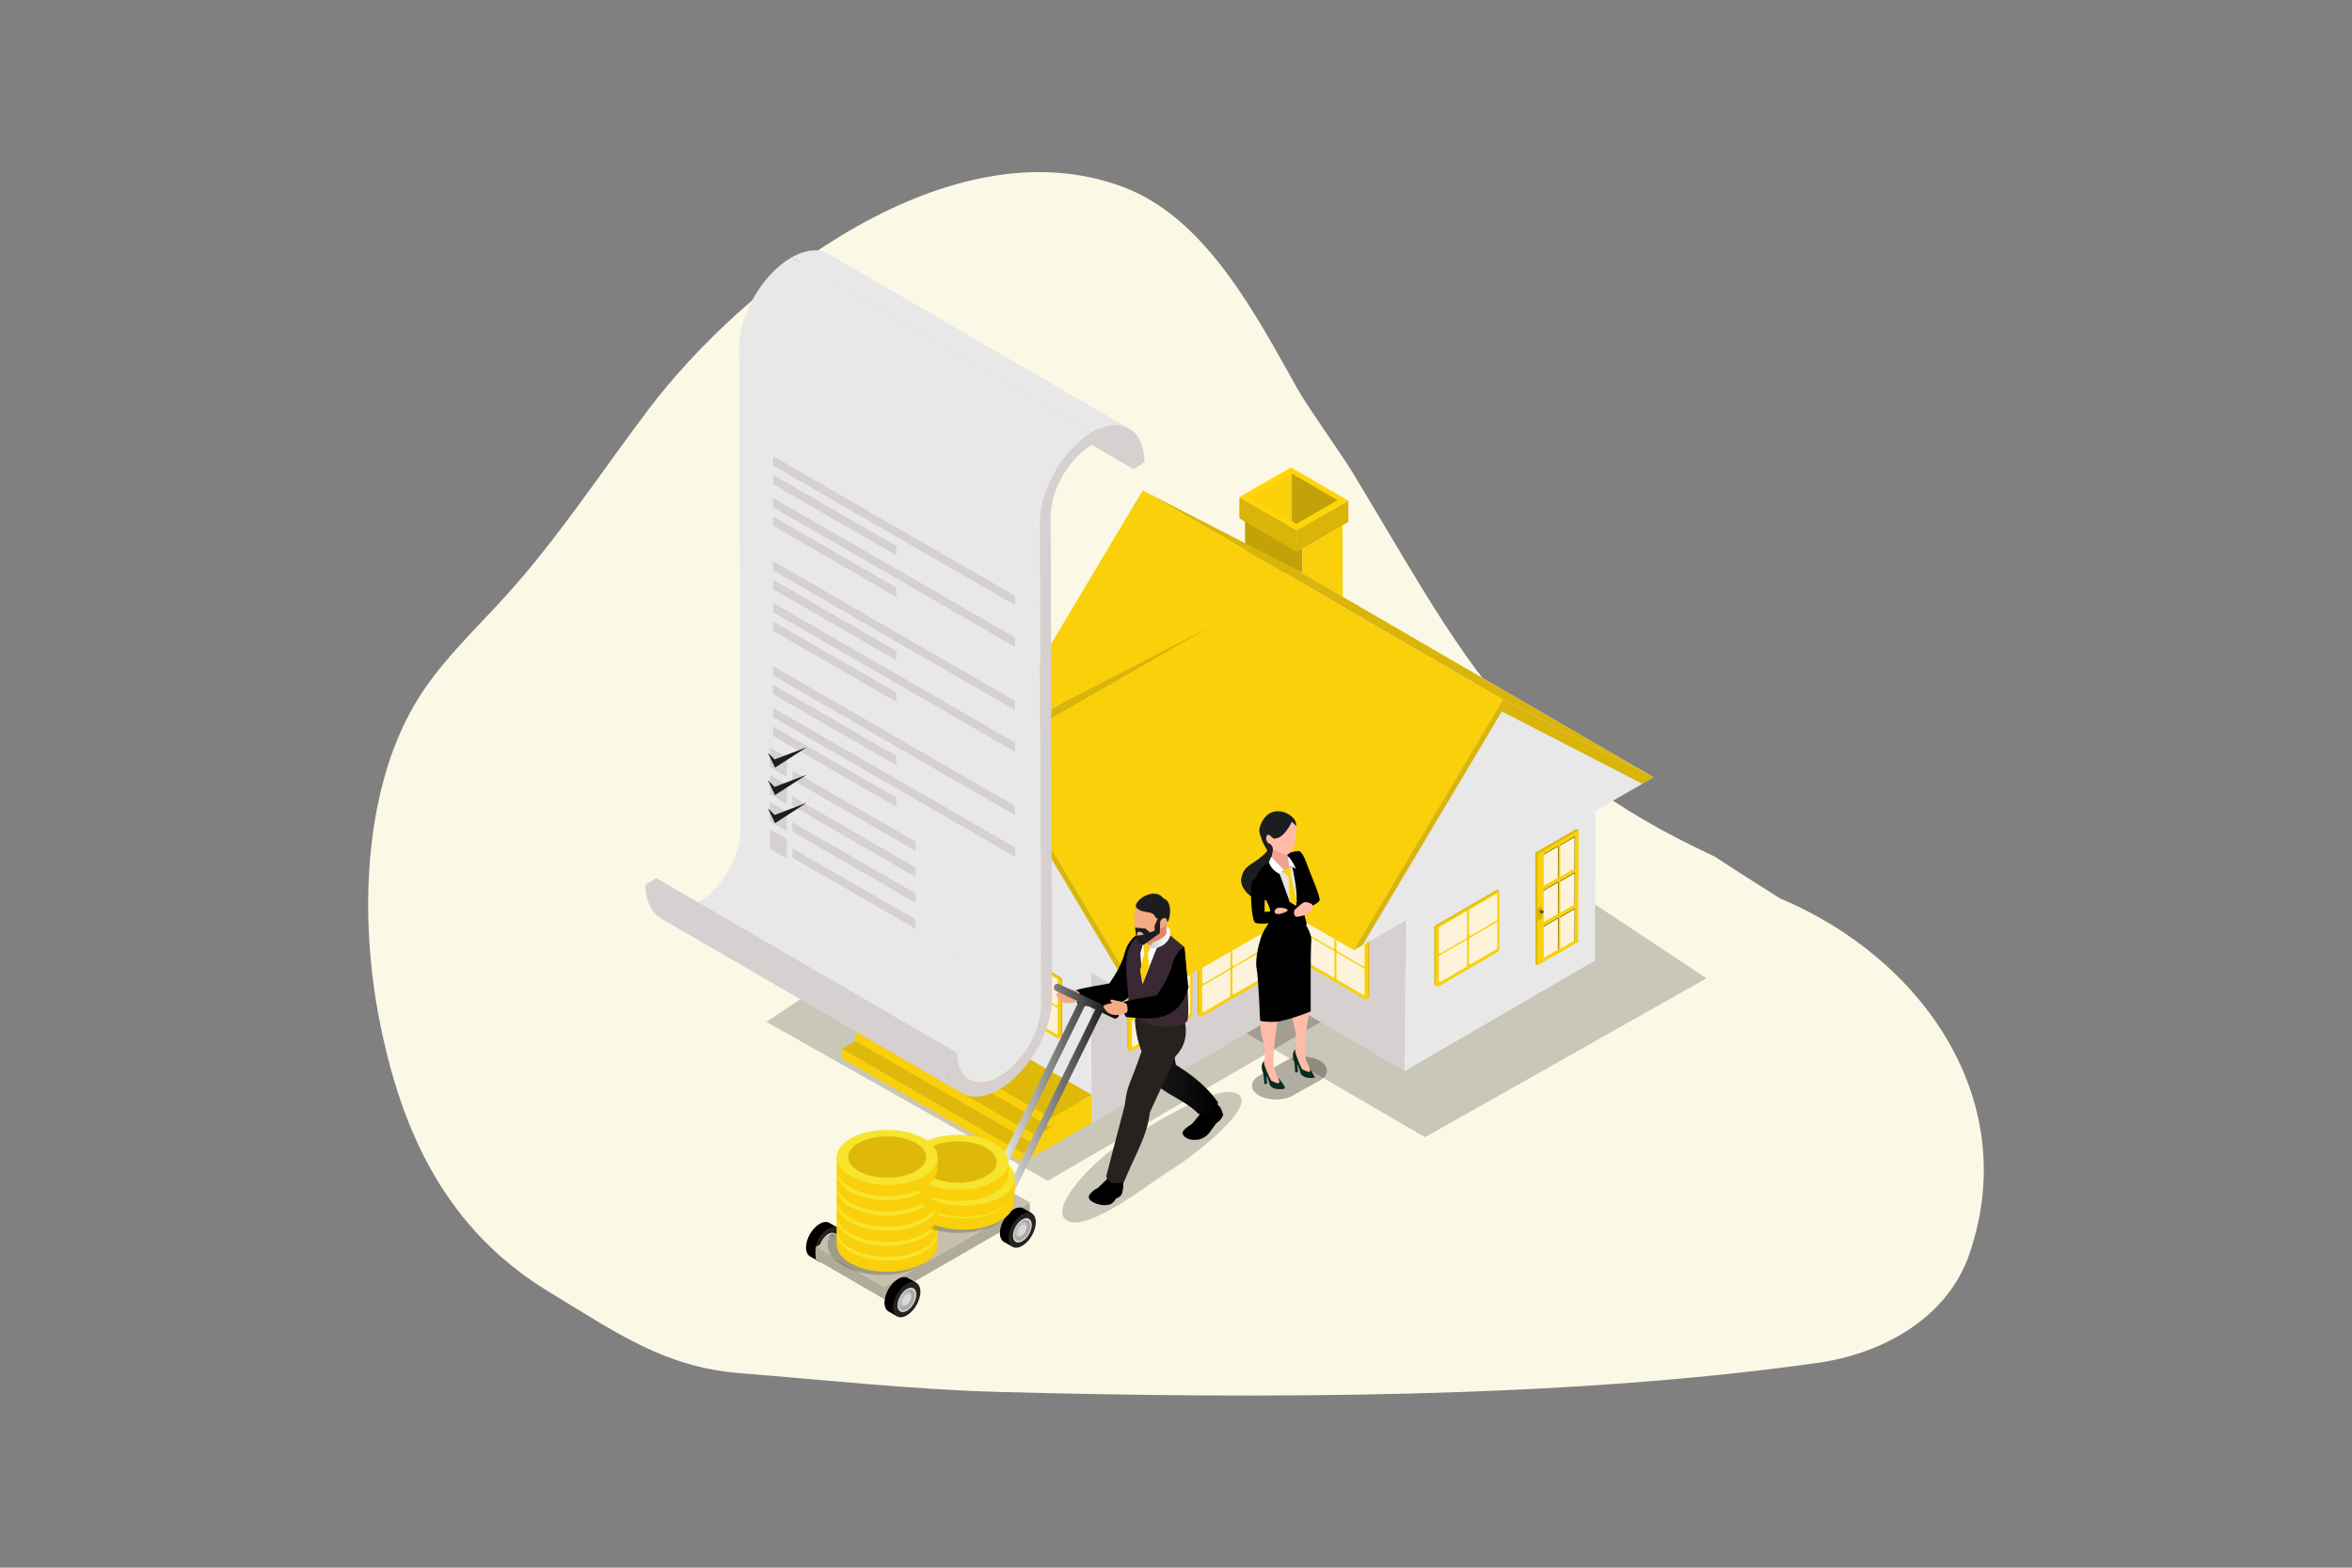 <svg xmlns="http://www.w3.org/2000/svg" xmlns:xlink="http://www.w3.org/1999/xlink" id="Layer_1" data-name="Layer 1" viewBox="0 0 1080 720"><rect x="0" y="0" width="1080" height="720" fill="#808080" stroke="none"/><defs><style>      .cls-1 {        fill: url(#linear-gradient-15);      }      .cls-2 {        fill: url(#linear-gradient-13);      }      .cls-3 {        fill: url(#linear-gradient-2);      }      .cls-4 {        fill: url(#linear-gradient-10);      }      .cls-5 {        fill: url(#linear-gradient-12);      }      .cls-6 {        fill: #ffbaa8;      }      .cls-7 {        opacity: .3;      }      .cls-8 {        fill: #deb909;      }      .cls-9 {        fill: #26231f;      }      .cls-10 {        fill: #e5e3e3;      }      .cls-11 {        fill: #fff;      }      .cls-12 {        fill: #072b1e;      }      .cls-13 {        fill: #fdf3da;      }      .cls-14 {        fill: url(#linear-gradient-4);      }      .cls-15 {        fill: #1c1d1f;      }      .cls-16 {        fill: #f9d00a;      }      .cls-17 {        fill: #d9b509;      }      .cls-18 {        fill: #2d2a45;      }      .cls-19 {        fill: url(#linear-gradient-3);      }      .cls-20 {        fill: #f9c32a;      }      .cls-21 {        fill: url(#linear-gradient-5);      }      .cls-22 {        fill: #c2a208;      }      .cls-23 {        fill: #db8965;      }      .cls-24 {        isolation: isolate;      }      .cls-25 {        fill: #d8d8d8;      }      .cls-26 {        fill: url(#linear-gradient-8);      }      .cls-27 {        fill: #181819;      }      .cls-28 {        fill: #dbb709;      }      .cls-29 {        fill: url(#linear-gradient-14);      }      .cls-30 {        opacity: .2;      }      .cls-31 {        fill: #ffd50a;      }      .cls-32 {        fill: url(#linear-gradient-7);      }      .cls-33 {        fill: url(#linear-gradient-9);      }      .cls-34 {        fill: #a8a8a8;      }      .cls-35 {        fill: url(#linear-gradient-11);      }      .cls-36 {        fill: #f7e42d;      }      .cls-37 {        fill: #d0d0d0;      }      .cls-38 {        fill: #b1ac99;      }      .cls-39 {        fill: url(#linear-gradient-6);      }      .cls-40 {        fill: #efa192;      }      .cls-41 {        fill: #f4f4f4;      }      .cls-42 {        fill: #c5c0ab;      }      .cls-43 {        fill: #665304;      }      .cls-44 {        fill: #d6d0d0;      }      .cls-45 {        fill: #fcf8e6;      }      .cls-46 {        fill: #3a2934;      }      .cls-47 {        fill: url(#linear-gradient-16);      }      .cls-48 {        fill: url(#linear-gradient);      }      .cls-49 {        fill: #f4aa83;      }      .cls-50 {        fill: #bebebe;      }      .cls-51 {        fill: #e8e8e8;      }      .cls-52 {        fill: #e6e6e6;      }    </style><linearGradient id="linear-gradient" x1="521.6" y1="487.91" x2="559.26" y2="487.91" gradientUnits="userSpaceOnUse"><stop offset="0" stop-color="#212020"></stop><stop offset="1" stop-color="#000"></stop></linearGradient><linearGradient id="linear-gradient-2" x1="1634.41" y1="425.61" x2="1635.69" y2="427.82" gradientTransform="translate(-1099.71)" gradientUnits="userSpaceOnUse"><stop offset="0" stop-color="#cccdce"></stop><stop offset="1" stop-color="#fff"></stop></linearGradient><linearGradient id="linear-gradient-3" x1="1624.15" y1="431.62" x2="1626.19" y2="431.62" xlink:href="#linear-gradient-2"></linearGradient><linearGradient id="linear-gradient-4" x1="1627.71" y1="430.99" x2="1637" y2="430.99" xlink:href="#linear-gradient-2"></linearGradient><linearGradient id="linear-gradient-5" x1="-3154.87" y1="435.76" x2="-3151.76" y2="435.76" gradientTransform="translate(-2626.74) rotate(-180) scale(1 -1)" gradientUnits="userSpaceOnUse"><stop offset="0" stop-color="#f9d00a"></stop><stop offset="1" stop-color="#f9d00a"></stop></linearGradient><linearGradient id="linear-gradient-6" x1="-3154.47" y1="444.79" x2="-3150.28" y2="444.79" xlink:href="#linear-gradient-5"></linearGradient><linearGradient id="linear-gradient-7" x1="455.08" y1="500.01" x2="513.77" y2="500.01" gradientUnits="userSpaceOnUse"><stop offset="0" stop-color="#fff"></stop><stop offset="1" stop-color="#000"></stop></linearGradient><linearGradient id="linear-gradient-8" x1="384.16" y1="575.2" x2="430.6" y2="575.2" gradientUnits="userSpaceOnUse"><stop offset="0" stop-color="#f9d00a"></stop><stop offset="1" stop-color="#f9d00a"></stop></linearGradient><linearGradient id="linear-gradient-9" y1="568.39" y2="568.39" xlink:href="#linear-gradient-8"></linearGradient><linearGradient id="linear-gradient-10" x1="419.13" y1="555.89" x2="465.57" y2="555.89" xlink:href="#linear-gradient-8"></linearGradient><linearGradient id="linear-gradient-11" y1="561.57" y2="561.57" xlink:href="#linear-gradient-8"></linearGradient><linearGradient id="linear-gradient-12" y1="554.53" y2="554.53" xlink:href="#linear-gradient-8"></linearGradient><linearGradient id="linear-gradient-13" x1="419.59" y1="549.99" x2="466.03" y2="549.99" xlink:href="#linear-gradient-8"></linearGradient><linearGradient id="linear-gradient-14" y1="547.49" y2="547.49" xlink:href="#linear-gradient-8"></linearGradient><linearGradient id="linear-gradient-15" x1="416.63" y1="542.72" x2="463.07" y2="542.72" xlink:href="#linear-gradient-8"></linearGradient><linearGradient id="linear-gradient-16" y1="540.45" y2="540.45" xlink:href="#linear-gradient-8"></linearGradient></defs><path class="cls-45" d="M595.98,178.92c4.75,8.46,20.06,29.73,24.82,37.6,49.85,82.44,70.8,129.82,156.45,172.02,3.46,1.7,6.92,3.38,10.41,5.03,9.76,6.47,19.75,12.78,29.8,19.08,65.34,27.42,112.45,93.66,85.95,165.79-11.05,28.23-40.34,43.48-68.75,47.5-116.83,16.53-255.65,16.53-375.02,13.37-40.02-1.06-79.87-5.46-119.77-8.64-34.86-2.78-56.52-18.47-87.23-37-47.41-28.59-68.42-73.31-78.57-125.97-8.68-45-7.61-102.24,15.69-143.06,11.02-19.31,27.69-34.62,42.48-50.95,24.06-26.56,43.71-56.75,65.3-85.35,44.02-58.3,138.79-132.32,218.26-102.44,38,14.29,60.72,58.36,80.17,93.01Z"></path><g><g><polygon class="cls-30" points="680.6 426.22 481.17 542.3 351.9 469.3 548.13 339.33 680.6 426.22"></polygon><polygon class="cls-30" points="454.91 406.21 654.34 522.29 783.6 449.3 587.38 319.32 454.91 406.21"></polygon><g><g class="cls-24"><polygon class="cls-22" points="598.15 287.06 571.78 271.73 571.68 236.67 598.05 251.99 598.15 287.06"></polygon><polygon class="cls-16" points="598.05 251.99 571.68 236.67 590.13 226.01 616.5 241.34 598.05 251.99"></polygon><polygon class="cls-16" points="616.5 241.34 616.6 276.4 598.15 287.06 598.05 251.99 616.5 241.34"></polygon></g><g class="cls-24"><polygon class="cls-17" points="595.49 253.43 569.12 238.1 569.09 228.31 595.46 243.64 595.49 253.43"></polygon><polygon class="cls-31" points="595.46 243.64 569.09 228.31 592.79 214.63 619.16 229.96 595.46 243.64"></polygon><polygon class="cls-17" points="619.16 229.96 619.19 239.74 595.49 253.43 595.46 243.64 619.16 229.96"></polygon></g><g><polygon class="cls-16" points="574.3 228.39 593.18 239.36 593.18 217.49 574.3 228.39"></polygon><polygon class="cls-22" points="614.19 229.7 593.18 217.49 593.18 239.36 595.31 240.6 614.19 229.7"></polygon></g></g><g class="cls-24"><polygon class="cls-51" points="732.63 371.74 732.35 441.17 644.95 491.97 645.22 422.54 732.63 371.74"></polygon><polygon class="cls-44" points="645.22 422.54 644.95 491.97 486.06 399.08 486.34 329.65 645.22 422.54"></polygon><polygon class="cls-52" points="732.63 371.74 645.22 422.54 486.34 329.65 573.74 278.85 732.63 371.74"></polygon></g><g><polygon class="cls-28" points="723.85 380.76 724.87 381.23 706.01 443.27 705.11 442.84 704.93 391.66 723.85 380.76"></polygon><polygon class="cls-16" points="724.85 381.23 724.7 432.61 705.93 443.35 705.93 392.13 724.85 381.23"></polygon><g><polygon class="cls-18" points="716.44 388.36 716.44 388.08 723.2 384.18 723.15 398.83 722.92 398.96 722.98 384.6 716.44 388.36"></polygon><polygon class="cls-13" points="716.44 388.36 722.98 384.6 722.92 398.96 716.44 402.67 716.44 388.36"></polygon></g><g><polygon class="cls-18" points="708.82 392.61 708.82 392.33 715.59 388.43 715.53 403.08 715.31 403.21 715.37 388.84 708.82 392.61"></polygon><polygon class="cls-13" points="708.82 392.61 715.37 388.84 715.31 403.21 708.82 406.92 708.82 392.61"></polygon></g><g><polygon class="cls-18" points="716.44 404.89 716.44 404.6 723.2 400.7 723.15 415.35 722.92 415.48 722.98 401.12 716.44 404.89"></polygon><polygon class="cls-13" points="716.44 404.89 722.98 401.12 722.92 415.48 716.44 419.19 716.44 404.89"></polygon></g><g><polygon class="cls-18" points="708.82 409.13 708.82 408.85 715.59 404.95 715.53 419.6 715.31 419.73 715.37 405.37 708.82 409.13"></polygon><polygon class="cls-13" points="708.82 409.13 715.37 405.37 715.31 419.73 708.82 423.44 708.82 409.13"></polygon></g><g><polygon class="cls-18" points="716.44 421.41 716.44 421.12 723.2 417.23 723.15 431.88 722.92 432 722.98 417.64 716.44 421.41"></polygon><polygon class="cls-13" points="716.44 421.41 722.98 417.64 722.92 432 716.44 435.72 716.44 421.41"></polygon></g><g><polygon class="cls-18" points="708.82 425.66 708.82 425.37 715.59 421.48 715.53 436.12 715.31 436.25 715.37 421.89 708.82 425.66"></polygon><polygon class="cls-13" points="708.82 425.66 715.37 421.89 715.31 436.25 708.82 439.96 708.82 425.66"></polygon></g><g><polygon class="cls-17" points="707.8 416.23 708.02 416.42 706.35 422.81 706.09 422.6 705.97 417.18 707.8 416.23"></polygon><polygon class="cls-17" points="708.06 416.42 708.08 421.8 706.35 422.79 706.23 417.36 708.06 416.42"></polygon></g><polygon class="cls-43" points="706.93 419.07 708.05 419.47 708.03 418.36 707.17 418.2 706.93 418.36 706.93 418.73 706.93 419.07"></polygon><circle class="cls-43" cx="707.97" cy="418.77" r=".83"></circle></g><g><path class="cls-28" d="M599.27,414.99l.06,26.25c0,.63.33,1.2.88,1.52l26.67,15.57c.81.47,1.83-.12,1.83-1.05v-25.11c0-.55-.29-1.06-.77-1.34l-27.92-16.25c-.33-.19-.74.05-.73.43Z"></path><path class="cls-16" d="M598.78,415.38l.06,26.25c0,.63.33,1.2.88,1.52l26.67,15.57c.81.47,1.83-.12,1.83-1.05v-25.11c0-.55-.29-1.06-.77-1.34l-27.92-16.25c-.33-.19-.74.05-.73.43Z"></path><path class="cls-13" d="M613.65,424.67l.03,11.55c0,.28.15.53.39.67l11.74,6.85c.36.21.81-.05.81-.46v-11.05c0-.24-.13-.47-.34-.59l-12.29-7.15c-.15-.08-.33.02-.32.19Z"></path><path class="cls-13" d="M599.78,416.57l.03,11.55c0,.28.15.53.39.67l11.74,6.85c.36.21.81-.05.81-.46v-11.05c0-.24-.13-.47-.34-.59l-12.29-7.15c-.15-.08-.33.02-.32.19Z"></path><path class="cls-13" d="M613.65,437.76l.03,11.55c0,.28.15.53.39.67l11.74,6.85c.36.21.81-.05.81-.46v-11.05c0-.24-.13-.47-.34-.59l-12.29-7.15c-.15-.08-.33.02-.32.19Z"></path><path class="cls-13" d="M599.78,429.66l.03,11.55c0,.28.15.53.39.67l11.74,6.85c.36.21.81-.05.81-.46v-11.05c0-.24-.13-.47-.34-.59l-12.29-7.15c-.15-.08-.33.02-.32.19Z"></path></g><g><path class="cls-28" d="M688.03,409.09l-.06,26.25c0,.63-.33,1.2-.88,1.52l-26.67,15.57c-.81.47-1.83-.12-1.83-1.05v-25.11c0-.55.29-1.06.77-1.34l27.92-16.25c.33-.19.74.05.73.43Z"></path><path class="cls-16" d="M688.51,409.49l-.06,26.25c0,.63-.33,1.2-.88,1.52l-26.67,15.57c-.81.47-1.83-.12-1.83-1.05v-25.11c0-.55.29-1.06.77-1.34l27.92-16.25c.33-.19.74.05.73.43Z"></path><path class="cls-13" d="M673.65,418.78l-.03,11.55c0,.28-.15.53-.39.67l-11.74,6.85c-.36.21-.81-.05-.81-.46v-11.05c0-.24.13-.47.34-.59l12.29-7.15c.15-.08.33.02.32.19Z"></path><path class="cls-13" d="M687.52,410.67l-.03,11.55c0,.28-.15.53-.39.67l-11.74,6.85c-.36.21-.81-.05-.81-.46v-11.05c0-.24.13-.47.34-.59l12.29-7.15c.15-.08.33.02.32.19Z"></path><path class="cls-13" d="M673.65,431.86l-.03,11.55c0,.28-.15.53-.39.67l-11.74,6.85c-.36.21-.81-.05-.81-.46v-11.05c0-.24.13-.47.34-.59l12.29-7.15c.15-.08.33.02.32.19Z"></path><path class="cls-13" d="M687.52,423.76l-.03,11.55c0,.28-.15.53-.39.67l-11.74,6.85c-.36.21-.81-.05-.81-.46v-11.05c0-.24.13-.47.34-.59l12.29-7.15c.15-.08.33.02.32.19Z"></path></g><g><path class="cls-28" d="M550.4,387.75l.06,26.25c0,.63.33,1.2.88,1.52l26.67,15.57c.81.47,1.83-.12,1.83-1.05v-25.11c0-.55-.29-1.06-.77-1.34l-27.92-16.25c-.33-.19-.74.05-.73.43Z"></path><path class="cls-16" d="M549.92,388.14l.06,26.25c0,.63.33,1.2.88,1.52l26.67,15.57c.81.47,1.83-.12,1.83-1.05v-25.11c0-.55-.29-1.06-.77-1.34l-27.92-16.25c-.33-.19-.74.05-.73.43Z"></path><path class="cls-13" d="M564.78,397.43l.03,11.55c0,.28.15.53.39.67l11.74,6.85c.36.21.81-.05.81-.46v-11.05c0-.24-.13-.47-.34-.59l-12.29-7.15c-.15-.08-.33.02-.32.19Z"></path><path class="cls-13" d="M550.91,389.33l.03,11.55c0,.28.15.53.39.67l11.74,6.85c.36.21.81-.05.81-.46v-11.05c0-.24-.13-.47-.34-.59l-12.29-7.15c-.15-.08-.33.02-.32.19Z"></path><path class="cls-13" d="M564.78,410.52l.03,11.55c0,.28.15.53.39.67l11.74,6.85c.36.21.81-.05.81-.46v-11.05c0-.24-.13-.47-.34-.59l-12.29-7.15c-.15-.08-.33.02-.32.19Z"></path><path class="cls-13" d="M550.91,402.41l.03,11.55c0,.28.15.53.39.67l11.74,6.85c.36.21.81-.05.81-.46v-11.05c0-.24-.13-.47-.34-.59l-12.29-7.15c-.15-.08-.33.02-.32.19Z"></path></g><g><path class="cls-28" d="M501.54,360.51l.06,26.25c0,.63.33,1.2.88,1.52l26.67,15.57c.81.47,1.83-.12,1.83-1.05v-25.11c0-.55-.29-1.06-.77-1.34l-27.92-16.25c-.33-.19-.74.05-.73.43Z"></path><path class="cls-16" d="M501.05,360.9l.06,26.25c0,.63.33,1.2.88,1.52l26.67,15.57c.81.47,1.83-.12,1.83-1.05v-25.11c0-.55-.29-1.06-.77-1.34l-27.92-16.25c-.33-.19-.74.05-.73.43Z"></path><path class="cls-13" d="M515.92,370.19l.03,11.55c0,.28.15.53.39.67l11.74,6.85c.36.21.81-.05.81-.46v-11.05c0-.24-.13-.47-.34-.59l-12.29-7.15c-.15-.08-.33.02-.32.19Z"></path><path class="cls-13" d="M502.05,362.09l.03,11.55c0,.28.15.53.39.67l11.74,6.85c.36.21.81-.05.81-.46v-11.05c0-.24-.13-.47-.34-.59l-12.29-7.15c-.15-.08-.33.02-.32.19Z"></path><path class="cls-13" d="M515.92,383.28l.03,11.55c0,.28.15.53.39.67l11.74,6.85c.36.21.81-.05.81-.46v-11.05c0-.24-.13-.47-.34-.59l-12.29-7.15c-.15-.08-.33.02-.32.19Z"></path><path class="cls-13" d="M502.05,375.17l.03,11.55c0,.28.15.53.39.67l11.74,6.85c.36.21.81-.05.81-.46v-11.05c0-.24-.13-.47-.34-.59l-12.29-7.15c-.15-.08-.33.02-.32.19Z"></path></g><g><g class="cls-24"><polygon class="cls-41" points="759.18 356.96 593.69 260.79 588.54 263.77 754.03 359.94 759.18 356.96"></polygon><polygon class="cls-41" points="754.03 359.94 588.54 263.77 460.12 337.91 625.61 434.08 754.03 359.94"></polygon><polygon class="cls-41" points="625.61 434.08 460.12 337.91 456.15 340.2 621.64 436.37 625.61 434.08"></polygon></g><g class="cls-24"><polygon class="cls-37" points="754.03 359.94 588.54 263.77 524.13 230.56 689.62 326.73 754.03 359.94"></polygon><polygon class="cls-51" points="689.62 326.73 625.61 434.08 754.03 359.94 689.62 326.73"></polygon><polygon class="cls-37" points="689.62 326.73 524.13 230.56 460.12 337.91 625.61 434.08 689.62 326.73"></polygon><polygon class="cls-17" points="759.18 356.96 593.69 260.79 524.71 225.23 690.2 321.4 759.18 356.96"></polygon><polygon class="cls-16" points="690.2 321.4 524.71 225.23 456.15 340.2 621.64 436.37 690.2 321.4"></polygon><polygon class="cls-17" points="690.2 321.4 621.64 436.37 625.61 434.08 689.62 326.73 754.03 359.94 759.18 356.96 690.2 321.4"></polygon></g></g><g><g class="cls-24"><polygon class="cls-51" points="413.73 395.66 414 465.09 501.41 515.88 501.13 446.45 413.73 395.66"></polygon><polygon class="cls-44" points="501.13 446.45 501.41 515.88 594.87 461.46 594.59 392.03 501.13 446.45"></polygon><polygon class="cls-52" points="413.73 395.66 501.13 446.45 594.59 392.03 507.18 341.23 413.73 395.66"></polygon></g><g><g class="cls-24"><polygon class="cls-8" points="475.94 526.01 392.89 478.11 497.5 509.15 501.3 511.36 475.94 526.01"></polygon><polygon class="cls-8" points="469.61 529.66 386.56 481.76 392.89 478.11 475.94 526.01 469.61 529.66"></polygon><polygon class="cls-16" points="469.62 533.98 386.57 486.08 386.56 481.76 469.61 529.66 469.62 533.98"></polygon><polygon class="cls-16" points="501.3 511.36 501.32 515.69 469.62 533.98 469.61 529.66 475.94 526.01 501.3 511.36"></polygon></g><g class="cls-24"><polygon class="cls-8" points="482.75 517.81 399.7 469.91 497.49 504.89 501.29 507.1 482.75 517.81"></polygon><polygon class="cls-8" points="475.93 521.74 392.88 473.84 399.7 469.91 482.75 517.81 475.93 521.74"></polygon><polygon class="cls-16" points="475.94 526.01 392.89 478.11 392.88 473.84 475.93 521.74 475.94 526.01"></polygon><polygon class="cls-16" points="501.29 507.1 501.3 511.36 475.94 526.01 475.93 521.74 482.75 517.81 501.29 507.1"></polygon></g><g class="cls-24"><polygon class="cls-16" points="482.75 517.81 399.7 469.91 399.68 465.65 482.73 513.55 482.75 517.81"></polygon><polygon class="cls-8" points="482.73 513.55 399.68 465.65 418.23 454.94 501.28 502.84 482.73 513.55"></polygon><polygon class="cls-16" points="501.28 502.84 501.29 507.1 482.75 517.81 482.73 513.55 501.28 502.84"></polygon></g></g><g><polygon class="cls-28" points="422.5 404.68 421.48 405.15 440.34 467.18 441.25 466.75 441.42 415.57 422.5 404.68"></polygon><polygon class="cls-16" points="421.5 405.15 421.66 456.52 440.42 467.26 440.42 416.04 421.5 405.15"></polygon><g><polygon class="cls-18" points="429.92 412.28 429.92 411.99 423.15 408.1 423.21 422.75 423.43 422.87 423.37 408.51 429.92 412.28"></polygon><polygon class="cls-13" points="429.92 412.28 423.37 408.51 423.43 422.87 429.92 426.59 429.92 412.28"></polygon></g><g><polygon class="cls-18" points="437.53 416.53 437.53 416.24 430.76 412.35 430.82 426.99 431.04 427.12 430.99 412.76 437.53 416.53"></polygon><polygon class="cls-13" points="437.53 416.53 430.99 412.76 431.04 427.12 437.53 430.83 437.53 416.53"></polygon></g><g><polygon class="cls-18" points="429.92 428.8 429.92 428.52 423.15 424.62 423.21 439.27 423.43 439.4 423.37 425.03 429.92 428.8"></polygon><polygon class="cls-13" points="429.92 428.8 423.37 425.03 423.43 439.4 429.92 443.11 429.92 428.8"></polygon></g><g><polygon class="cls-18" points="437.53 433.05 437.53 432.76 430.76 428.87 430.82 443.52 431.04 443.64 430.99 429.28 437.53 433.05"></polygon><polygon class="cls-13" points="437.53 433.05 430.99 429.28 431.04 443.64 437.53 447.36 437.53 433.05"></polygon></g><g><polygon class="cls-18" points="429.92 445.32 429.92 445.04 423.15 441.14 423.21 455.79 423.43 455.92 423.37 441.55 429.92 445.32"></polygon><polygon class="cls-13" points="429.92 445.32 423.37 441.55 423.43 455.92 429.92 459.63 429.92 445.32"></polygon></g><g><polygon class="cls-18" points="437.53 449.57 437.53 449.29 430.76 445.39 430.82 460.04 431.04 460.17 430.99 445.8 437.53 449.57"></polygon><polygon class="cls-13" points="437.53 449.57 430.99 445.8 431.04 460.17 437.53 463.88 437.53 449.57"></polygon></g><g><polygon class="cls-28" points="438.55 440.15 438.33 440.33 440 446.72 440.26 446.52 440.38 441.09 438.55 440.15"></polygon><polygon class="cls-16" points="438.29 440.33 438.28 445.72 440 446.7 440.12 441.27 438.29 440.33"></polygon></g><polygon class="cls-28" points="439.42 442.98 438.3 443.39 438.32 442.27 439.18 442.11 439.42 442.27 439.42 442.64 439.42 442.98"></polygon><path class="cls-16" d="M439.22,442.68c0,.46-.37.83-.83.83s-.83-.37-.83-.83.37-.83.83-.83.83.37.83.83Z"></path></g><g><path class="cls-28" d="M547.09,438.9l-.06,26.25c0,.63-.33,1.2-.88,1.52l-26.67,15.57c-.81.47-1.83-.12-1.83-1.05v-25.11c0-.55.29-1.06.77-1.34l27.92-16.25c.33-.19.74.05.73.43Z"></path><path class="cls-16" d="M547.57,439.3l-.06,26.25c0,.63-.33,1.2-.88,1.52l-26.67,15.57c-.81.47-1.83-.12-1.83-1.05v-25.11c0-.55.29-1.06.77-1.34l27.92-16.25c.33-.19.74.05.73.43Z"></path><path class="cls-13" d="M532.71,448.59l-.03,11.55c0,.28-.15.53-.39.67l-11.74,6.85c-.36.21-.81-.05-.81-.46v-11.05c0-.24.13-.47.34-.59l12.29-7.15c.15-.08.33.02.32.19Z"></path><path class="cls-13" d="M546.58,440.48l-.03,11.55c0,.28-.15.53-.39.67l-11.74,6.85c-.36.21-.81-.05-.81-.46v-11.05c0-.24.13-.47.34-.59l12.29-7.15c.15-.08.33.02.32.19Z"></path><path class="cls-13" d="M532.71,461.68l-.03,11.55c0,.28-.15.53-.39.67l-11.74,6.85c-.36.21-.81-.05-.81-.46v-11.05c0-.24.13-.47.34-.59l12.29-7.15c.15-.08.33.02.32.19Z"></path><path class="cls-13" d="M546.58,453.57l-.03,11.55c0,.28-.15.53-.39.67l-11.74,6.85c-.36.21-.81-.05-.81-.46v-11.05c0-.24.13-.47.34-.59l12.29-7.15c.15-.08.33.02.32.19Z"></path></g><g><path class="cls-28" d="M458.33,433l.06,26.25c0,.63.33,1.2.88,1.52l26.67,15.57c.81.47,1.83-.12,1.83-1.05v-25.11c0-.55-.29-1.06-.77-1.34l-27.92-16.25c-.33-.19-.74.05-.73.43Z"></path><path class="cls-16" d="M457.84,433.4l.06,26.25c0,.63.33,1.2.88,1.52l26.67,15.57c.81.47,1.83-.12,1.83-1.05v-25.11c0-.55-.29-1.06-.77-1.34l-27.92-16.25c-.33-.19-.74.05-.73.43Z"></path><path class="cls-13" d="M472.71,442.69l.03,11.55c0,.28.15.53.39.67l11.74,6.85c.36.21.81-.05.81-.46v-11.05c0-.24-.13-.47-.34-.59l-12.29-7.15c-.15-.08-.33.02-.32.19Z"></path><path class="cls-13" d="M458.84,434.58l.03,11.55c0,.28.15.53.39.67l11.74,6.85c.36.21.81-.05.81-.46v-11.05c0-.24-.13-.47-.34-.59l-12.29-7.15c-.15-.08-.33.02-.32.19Z"></path><path class="cls-13" d="M472.71,455.78l.03,11.55c0,.28.15.53.39.67l11.74,6.85c.36.21.81-.05.81-.46v-11.05c0-.24-.13-.47-.34-.59l-12.29-7.15c-.15-.08-.33.02-.32.19Z"></path><path class="cls-13" d="M458.84,447.67l.03,11.55c0,.28.15.53.39.67l11.74,6.85c.36.21.81-.05.81-.46v-11.05c0-.24-.13-.47-.34-.59l-12.29-7.15c-.15-.08-.33.02-.32.19Z"></path></g><g><path class="cls-28" d="M579.39,422.88l-.06,26.25c0,.63-.33,1.2-.88,1.52l-26.67,15.57c-.81.47-1.83-.12-1.83-1.05v-25.11c0-.55.29-1.06.77-1.34l27.92-16.25c.33-.19.74.05.73.43Z"></path><path class="cls-16" d="M579.88,423.28l-.06,26.25c0,.63-.33,1.2-.88,1.52l-26.67,15.57c-.81.47-1.83-.12-1.83-1.05v-25.11c0-.55.29-1.06.77-1.34l27.92-16.25c.33-.19.74.05.73.43Z"></path><path class="cls-13" d="M565.01,432.57l-.03,11.55c0,.28-.15.53-.39.67l-11.74,6.85c-.36.21-.81-.05-.81-.46v-11.05c0-.24.13-.47.34-.59l12.29-7.15c.15-.08.33.02.32.19Z"></path><path class="cls-13" d="M578.88,424.46l-.03,11.55c0,.28-.15.53-.39.67l-11.74,6.85c-.36.21-.81-.05-.81-.46v-11.05c0-.24.13-.47.34-.59l12.29-7.15c.15-.08.33.02.32.19Z"></path><path class="cls-13" d="M565.01,445.66l-.03,11.55c0,.28-.15.53-.39.67l-11.74,6.85c-.36.21-.81-.05-.81-.46v-11.05c0-.24.13-.47.34-.59l12.29-7.15c.15-.08.33.02.32.19Z"></path><path class="cls-13" d="M578.88,437.55l-.03,11.55c0,.28-.15.53-.39.67l-11.74,6.85c-.36.21-.81-.05-.81-.46v-11.05c0-.24.13-.47.34-.59l12.29-7.15c.15-.08.33.02.32.19Z"></path></g><g><g class="cls-24"><polygon class="cls-41" points="387.17 380.88 487.24 323.17 492.39 326.15 392.33 383.85 387.17 380.88"></polygon><polygon class="cls-41" points="392.33 383.85 492.39 326.15 620.81 400.29 520.75 458 392.33 383.85"></polygon><polygon class="cls-41" points="520.75 458 620.81 400.29 624.78 402.58 524.71 460.29 520.75 458"></polygon></g><g class="cls-24"><polygon class="cls-37" points="392.33 383.85 492.39 326.15 556.8 292.94 456.74 350.65 392.33 383.85"></polygon><polygon class="cls-51" points="456.74 350.65 520.75 458 392.33 383.85 456.74 350.65"></polygon><polygon class="cls-37" points="456.74 350.65 556.8 292.94 620.81 400.29 520.75 458 456.74 350.65"></polygon><polygon class="cls-17" points="387.17 380.88 487.24 323.17 556.22 287.61 456.16 345.32 387.17 380.88"></polygon><polygon class="cls-16" points="456.16 345.32 556.22 287.61 624.78 402.58 524.71 460.29 456.16 345.32"></polygon><polygon class="cls-17" points="456.16 345.32 524.71 460.29 520.75 458 456.74 350.65 392.33 383.85 387.17 380.88 456.16 345.32"></polygon></g></g></g></g><g><path d="M596.3,390.85s1.48-.35,3.57,5.39c2.09,5.74,6.09,14.61,6.09,17.05s-16.7,8.17-16.7,8.17l-1.39-2.44,7.19-19.98,1.24-8.19Z"></path><g><path class="cls-7" d="M606.05,496.2l-12.54,7.04c-4.29,2.41-11.27,2.32-15.5-.19-4.23-2.51-4.18-6.54.11-8.95l12.54-7.04c4.29-2.41,11.27-2.32,15.5.19,4.23,2.51,4.18,6.54-.11,8.95Z"></path><g><path class="cls-6" d="M579.8,462.73s-2.43,6.01.03,14.71c.75,2.66,1.55,6.96.52,10.77,0,0,1.08,9.14,6.56,10.47,2.64.64.83-2.15-1.09-5.76-.3-.58-.61-1.4-1-3.83,0,0,0,.24,0,0-.12-5.47.14-6.05.64-12.17,0,0,1.55-8.8,1.41-15.36l-7.07,1.19Z"></path><g><path class="cls-6" d="M594.68,457.38s-2.56,5.95-.28,14.7c.69,2.68,1.4,7,.28,10.78,0,0,.88,9.17,6.33,10.61,2.63.7.88-2.13-.96-5.79-.29-.58-.58-1.42-.92-3.85,0,0,0,.24,0,0,0-5.47.27-6.05.91-12.15,0,0,1.74-8.76,1.74-15.33l-7.09,1.04Z"></path><path class="cls-12" d="M603.29,495h0c.17-.04.33-.08.5-.13l-2.73-5.14c1.97,4.29-1.53,2.06-3.11,1.37-1.23-2.02-2.99-7.16-2.99-7.16l-.22-1.25.19-.78s-2.38,1.24-.63,5.73c0,0,.48,3.72.38,4.71l.4.24s0,.03,0,.05l.04-.02.04.02s0-.02,0-.04l.84-.36-.21-3.45c.41.8.89,1.99,1.17,3.47,0,0,.23,3.03,5.56,2.8.22,0,.44,0,.67-.04.04,0,.08,0,.12,0Z"></path></g><path class="cls-12" d="M586.86,494.94c2.06,4.24-1.49,2.09-3.08,1.43-1.27-1.99-3.15-7.09-3.15-7.09l-.25-1.25.18-.78s-2.35,1.29-.51,5.74c0,0,.56,3.71.48,4.69l.4.23s0,.03,0,.05l.04-.02.04.02s0-.01,0-.04l.83-.38-.28-3.45c.42.79.94,1.97,1.25,3.44,0,0,.29,3.04,5.66,2.68.2,0,.4-.02.6-.05.05,0,.1,0,.15-.01h0c.17-.04.33-.09.5-.15,1.27-.45-2.84-5.07-2.84-5.07Z"></path><path d="M598.09,422.49s4.43,5.63,4.02,9.8c-.4,4.18-.25,32.24-.25,32.24,0,0-11.19,4.46-16.04,4.73-4.85.27-7.19-.45-7.19-.45,0,0-.81-20.23-1.62-24-.81-3.77,1.04-13.53,3.74-17.98,2.7-4.45,3.84-4.51,3.84-4.51l13.5.17Z"></path></g><g><path class="cls-15" d="M582.1,386.86s2.74,1.65-2.2,6.04c-4.94,4.39-8.6,4.39-9.88,10.25-1.28,5.86,8.05,13.72,14.46,8.97,6.4-4.76,8.97-8.97,8.97-8.97l-2.01-7.69-9.33-8.6Z"></path><g><path d="M599.5,422.2s-.04-.1-.06-.15c-.08-.25-.15-.48-.23-.71-.78-2.91-.61-8.7-.61-8.7,1.47-2.47,2.02-4.58,2.18-6.15.96-2.08-.05-5.36-1.77-7.07-.99-.99-1.64-5.24-1.64-5.24,0-2.58-1.07-3.33-1.07-3.33-.33.03-.66.07-.99.12-.04-.05-.07-.09-.07-.09-17.08,3.62-18.78,12.89-18.78,12.89-.78,2.9,1.71,5.97,4.16,8.18.03.05.06.08.06.08.03.01.05.02.08.04.09.08.18.16.27.24.3,1.28,1.36,3.23,1.36,3.23,2.44,5.25-.31,9.27-.31,9.27.03.04.07.06.1.1-.1.12-.2.27-.32.42,8.88,3.3,14.85,1.31,18.21-.82-.18-.85-.38-1.63-.58-2.32,0,0,.01,0,.01,0Z"></path><g><path class="cls-40" d="M590.75,399.75c.78-.3,1.68-1.65,1.66-2.87-.02-1.62-1.74-3.24-1.23-6.05,0,0-5.08-1.15-6.66-2.88,0,0-.12,2.09-.31,3.8-.1.93-.83,3.71-.83,3.71,0,0,3.49,5.76,7.36,4.3Z"></path><path class="cls-6" d="M595.33,380.85s.05,1.32-.64,3.61c0,0,.73.93-.45,4.06-.51,1.35-2.25,4.75-4.19,3.97,0,0-8.17-2.68-8.73-5.79,0,0-.09-4.62.93-7.16,1.02-2.54,2.4-4.31,4.43-4.97,2.02-.67,8.55.41,8.65,6.28Z"></path><path class="cls-15" d="M593.16,377.39s-3.38,7.97-8.22,7.76c-.56-.02-2.58-3.04-3.34-1.15-.75,1.88.75,3.49,1.75,3.77l.52,5.87s-6.2-9.56-5.58-12.84c.61-3.26,3.73-9.73,10.82-7.92,1.89.48,6.3,2.58,6.09,6.42l-2.06-1.91Z"></path></g><path class="cls-15" d="M584.41,389.98l-.53,3.66s-4.57-6.97-4.57-8.56c0,0,2.09,2.4,4.05,2.69,0,0,1.34,1.16,1.05,2.22Z"></path></g></g><path d="M574.98,404.59c1.34-2.07,5.69-.99,5.87,1.47.02.23.02.47,0,.73-.17,2.51-.18,12.02-.18,12.02l13.81-1.13,1.19,3.84s-17.97,4.43-19.62,1.92c-1.66-2.5-2.01-16.97-1.22-18.59.04-.09.09-.18.15-.26Z"></path><path class="cls-10" d="M593.41,398.23s3.02,12.73,1.65,17.69l-2.85-1.79-5.06-13.92,2.04-.04,3.16-1.9,1.05-.04Z"></path><path class="cls-6" d="M594.39,418.02s-.83,2.39.93,3.07c0,0,4.35-.6,5.19-1.31s1.9-1.4,2.11-2.41c.2-1.01.34-1.57-.13-2.02-.47-.45-2.61-1.37-3.84-.88-1.24.49-4.26,3.55-4.26,3.55Z"></path><path class="cls-11" d="M583.77,393.45l-1.11,2.43s.58,3.48,5.12,5.59c0,0,.74-1.69,2-1.58l-6.01-6.43Z"></path><path class="cls-11" d="M591.68,399.36s.42-1.58,1.37-1.27c.95.32,2,.95,2,.95,0,0-2.11-5.06-3.9-5.8,0,0,1.48,4.96.53,6.12Z"></path><path class="cls-16" d="M589.01,400.2l2.67,2.6,1.05-.35-.42-4.15s-2.25,1.27-3.31,1.9Z"></path><polygon class="cls-16" points="592.74 402.45 595.48 413.81 595.06 415.92 592.21 414.13 591.68 402.8 592.74 402.45"></polygon></g><path class="cls-6" d="M585.29,419.04s-.31-2.32,2.71-2.16c3.01.15,3.63,1.16,3.09,1.55s-4.72,2.47-5.8.62Z"></path></g><g><g class="cls-24"><path class="cls-51" d="M445.1,495.91l-138.06-80.23c3.51,2.04,8.38,1.76,13.74-1.33,10.65-6.15,19.29-21.11,19.25-33.35l138.06,80.23c.03,12.24-8.6,27.2-19.25,33.35-5.36,3.09-10.22,3.38-13.74,1.33Z"></path><path class="cls-44" d="M441.56,502.01l-138.06-80.23c-4.37-2.54-7.08-7.93-7.1-15.58l138.06,80.23c.02,7.65,2.73,13.05,7.1,15.58Z"></path><polygon class="cls-44" points="434.46 486.42 296.4 406.19 301.4 403.3 439.46 483.53 434.46 486.42"></polygon><path class="cls-44" d="M376.83,122.72l138.06,80.23c3.46,2.01,5.61,6.33,5.63,12.53l-138.06-80.23c-.02-6.2-2.17-10.52-5.63-12.53Z"></path><polygon class="cls-51" points="478.09 461.23 340.03 381 339.41 159.76 477.46 239.99 478.09 461.23"></polygon><path class="cls-51" d="M380.44,116.63l138.06,80.23c-4.37-2.54-10.42-2.19-17.09,1.66l-138.06-80.23c6.67-3.85,12.72-4.2,17.09-1.66Z"></path><path class="cls-51" d="M477.46,239.99l-138.06-80.23c-.04-15.22,10.7-33.83,23.95-41.48l138.06,80.23c-13.25,7.65-23.99,26.26-23.95,41.48Z"></path><path class="cls-44" d="M501.41,198.52c13.25-7.65,24.06-1.49,24.1,13.74l-5,3.23c-.04-12.39-8.6-17.27-19.08-11.21-10.49,6.06-18.99,20.79-18.96,32.84l.63,221.23c.04,15.41-10.83,34.24-24.24,41.99-13.41,7.74-24.36,1.5-24.4-13.9l5-2.89c.03,12.24,8.73,17.19,19.38,11.04,10.65-6.15,19.29-21.11,19.25-33.35l-.63-221.23c-.04-15.22,10.7-33.83,23.95-41.48Z"></path></g><polygon class="cls-44" points="354.99 209.52 354.99 213.8 466.09 277.94 466.09 273.67 354.99 209.52"></polygon><polygon class="cls-44" points="411.59 250.76 354.99 218.08 354.99 222.36 411.59 255.04 411.59 250.76"></polygon><polygon class="cls-44" points="354.99 228.66 354.99 232.94 466.09 297.08 466.09 292.8 354.99 228.66"></polygon><polygon class="cls-44" points="411.59 269.9 354.99 237.22 354.99 241.5 411.59 274.18 411.59 269.9"></polygon><polygon class="cls-44" points="354.99 257.74 354.99 262.02 466.09 326.15 466.09 321.88 354.99 257.74"></polygon><polygon class="cls-44" points="411.59 298.97 354.99 266.29 354.99 270.58 411.59 303.25 411.59 298.97"></polygon><polygon class="cls-44" points="354.99 276.87 354.99 281.15 466.09 345.29 466.09 341.02 354.99 276.87"></polygon><polygon class="cls-44" points="411.59 318.11 354.99 285.43 354.99 289.71 411.59 322.39 411.59 318.11"></polygon><polygon class="cls-44" points="354.99 305.95 354.99 310.23 466.09 374.37 466.09 370.09 354.99 305.95"></polygon><polygon class="cls-44" points="411.59 347.18 354.99 314.5 354.99 318.79 411.59 351.46 411.59 347.18"></polygon><polygon class="cls-44" points="354.99 325.08 354.99 329.36 466.09 393.5 466.09 389.23 354.99 325.08"></polygon><polygon class="cls-44" points="411.59 366.32 354.99 333.64 354.99 337.92 411.59 370.6 411.59 366.32"></polygon><polygon class="cls-44" points="420.46 386.55 363.86 353.87 363.86 358.15 420.46 390.83 420.46 386.55"></polygon><polygon class="cls-44" points="420.46 398.46 363.86 365.78 363.86 370.07 420.46 402.74 420.46 398.46"></polygon><polygon class="cls-44" points="420.46 410.38 363.86 377.69 363.86 381.98 420.46 414.66 420.46 410.38"></polygon><polygon class="cls-44" points="420.46 422.29 363.86 389.61 363.86 393.89 420.46 426.57 420.46 422.29"></polygon><polygon class="cls-44" points="361.31 347.8 361.29 356.69 353.55 352.22 353.57 343.33 361.31 347.8"></polygon><polygon class="cls-44" points="361.31 360.34 361.29 369.23 353.55 364.76 353.57 355.87 361.31 360.34"></polygon><polygon class="cls-44" points="361.31 372.88 361.29 381.77 353.55 377.3 353.57 368.41 361.31 372.88"></polygon><polygon class="cls-44" points="361.31 385.41 361.29 394.31 353.55 389.84 353.57 380.95 361.31 385.41"></polygon><polygon class="cls-15" points="352.56 345.69 355.89 352.54 370.43 343.19 355.68 348.8 352.56 345.69"></polygon><polygon class="cls-15" points="352.56 358.29 355.89 365.15 370.43 355.8 355.68 361.41 352.56 358.29"></polygon><polygon class="cls-15" points="352.56 371.18 355.89 378.04 370.43 368.68 355.68 374.3 352.56 371.18"></polygon></g><g><g><g id="Axonometric_Cylinder" data-name="Axonometric Cylinder"><path d="M376.39,562.07c1.76-1.01,3.34-1.1,4.48-.42l3.93,2.27-8.97,15.34-3.93-2.27c-1.11-.67-1.8-2.06-1.8-4.04,0-4.01,2.81-8.88,6.28-10.88Z"></path><path id="Cylinder_face" data-name="Cylinder face" class="cls-9" d="M374.05,575.23c0,4.01,2.81,5.63,6.28,3.63,3.47-2,6.28-6.88,6.28-10.88s-2.81-5.63-6.28-3.63c-3.47,2-6.28,6.88-6.28,10.88Z"></path></g><g class="cls-24"><path class="cls-25" d="M380.34,576.78c2.39-1.32,4.36-4.66,4.4-7.45.04-2.79-1.86-3.99-4.25-2.66-2.39,1.32-4.36,4.66-4.4,7.45-.04,2.79,1.86,3.99,4.25,2.66Z"></path><path class="cls-34" d="M380.35,576.07c2.06-1.14,3.75-4.01,3.79-6.41.04-2.4-1.6-3.43-3.66-2.29-2.06,1.14-3.75,4.01-3.79,6.41-.04,2.4,1.6,3.43,3.66,2.29Z"></path><g><path class="cls-25" d="M380.17,574.05c1.16-.64,2.12-2.26,2.14-3.62.02-1.36-.91-1.94-2.07-1.29s-2.12,2.26-2.14,3.62c-.02,1.36.91,1.94,2.07,1.29Z"></path><path class="cls-50" d="M377.14,572.93c0,.07,0,.14,0,.21.07,1.62,1.24,2.28,2.69,1.47,1.51-.84,2.76-2.95,2.79-4.72.03-1.77-1.18-2.52-2.69-1.69-.8.44-1.53,1.25-2.04,2.17-.45.81-.74,1.72-.75,2.55ZM378.1,572.76c0-.32.06-.65.16-.98.1-.33.24-.66.41-.98.39-.71.95-1.32,1.57-1.66,1.16-.64,2.09-.06,2.07,1.29-.02,1.36-.98,2.98-2.14,3.62-1.11.62-2.01.11-2.06-1.13,0-.05,0-.11,0-.16Z"></path></g></g></g><g><g id="Axonometric_Cylinder-2" data-name="Axonometric Cylinder"><path d="M429.4,530.13c1.76-1.01,3.34-1.1,4.48-.42l3.93,2.27-8.97,15.34-3.93-2.27c-1.11-.67-1.8-2.06-1.8-4.04,0-4.01,2.81-8.88,6.28-10.88Z"></path><path id="Cylinder_face-2" data-name="Cylinder face" class="cls-9" d="M427.05,543.29c0,4.01,2.81,5.63,6.28,3.63,3.47-2,6.28-6.88,6.28-10.88s-2.81-5.63-6.28-3.63c-3.47,2-6.28,6.88-6.28,10.88Z"></path></g><g class="cls-24"><path class="cls-25" d="M433.34,544.83c2.39-1.32,4.36-4.66,4.4-7.45.04-2.79-1.86-3.99-4.25-2.66-2.39,1.32-4.36,4.66-4.4,7.45-.04,2.79,1.86,3.99,4.25,2.66Z"></path><path class="cls-34" d="M433.35,544.13c2.06-1.14,3.75-4.01,3.79-6.41.04-2.4-1.6-3.43-3.66-2.29-2.06,1.14-3.75,4.01-3.79,6.41-.04,2.4,1.6,3.43,3.66,2.29Z"></path><g><path class="cls-25" d="M433.17,542.11c1.16-.64,2.12-2.26,2.14-3.62.02-1.36-.91-1.94-2.07-1.29s-2.12,2.26-2.14,3.62c-.02,1.36.91,1.94,2.07,1.29Z"></path><path class="cls-50" d="M430.14,540.98c0,.07,0,.14,0,.21.07,1.62,1.24,2.28,2.69,1.47,1.51-.84,2.76-2.95,2.79-4.72.03-1.77-1.18-2.52-2.69-1.69-.8.44-1.53,1.25-2.04,2.17-.45.81-.74,1.72-.75,2.55ZM431.1,540.82c0-.32.06-.65.16-.98.1-.33.24-.66.41-.98.39-.71.95-1.32,1.57-1.66,1.16-.64,2.09-.06,2.07,1.29-.02,1.36-.98,2.98-2.14,3.62-1.11.62-2.01.11-2.06-1.13,0-.05,0-.11,0-.16Z"></path></g></g></g><g><path class="cls-30" d="M568.21,502.32c-9.86-5.41-45,17.81-54.68,23.68-9.68,5.87-33.3,29.17-23.44,34.58,9.86,5.41,38-17.44,47.68-23.31,9.68-5.87,40.3-29.54,30.44-34.95Z"></path><g><path d="M559.55,507.82c1.08.82,1.66,2.42,2.07,4.3-.59,1.62-1.63,2.84-3.08,3.69l-3.44,4.71c-.92,1.22-2.31,2.03-3.92,2.67-2.8.68-5.81.42-7.61-1.53-.65-.7-.7-1.74-.08-2.47.83-.98,2.23-2.02,3.88-3.02l3.32-4,.14-4.2,6.11-2.91,2.62,2.75Z"></path><path class="cls-48" d="M522.2,475.92c.88,4.58,5.61,16.72,5.61,16.72.2.51,1.66,4.63,5.18,7.18,5.33,3.87,12.75,6.88,17.12,11.58,3.87,1.43,9.14-.95,9.14-5.15-6.59-9.4-15.68-14.79-19.3-17.21l-3.32-17.55-14.97-7.5s-.34,7.34.54,11.92Z"></path><path d="M515.85,542.77c-.01,2.38-.19,4.58-.99,6.1-.59.75-1.41,1.22-2.34,1.55-.88,1.32-1.8,2.41-2.9,2.71-2.59.98-6.92-.07-8.98-1.9-.75-.67-.9-1.82-.29-2.62.92-1.22,2.22-2.34,3.84-3.06l4.02-3.9,1.24-4.46,6.83,1.63-.43,3.95Z"></path><path class="cls-9" d="M507.95,540.28c1.23,2.76,2.47,3.62,6.5,3.03.48-.07,1-.17,1.56-.28,5.58-13.47,10.69-21.09,12.02-32.21,9.1-19.55,9.42-20.55,11.79-25.79,3.38-3.37,4.84-7.56,4.7-12.03-.06-2.07-.47-4.2-1.19-6.33l-22.06,1.16c-.5,1.51.92,9.97,2.94,14.94-5.48,16.12-6.61,15.13-7.71,24.7l-8.55,32.82Z"></path></g></g><g><g><path d="M521.98,429.46s-4,2.08-5.6,8.48c-1.6,6.4-7.04,13.77-7.04,13.77,0,0-14.17,2.31-15.17,3.09-1.6,2.88,1.08,6.83,1.08,6.83,11.77,1.27,24.06,2.5,28.65-13.45,0,0-1.92-18.73-1.92-18.73Z"></path><g><path class="cls-3" d="M537.14,427.15s-.45-2.39-2.47-2.51c-.77-.11-.87.7-.87.7l1.57,4.48,1.77-2.67Z"></path><path class="cls-23" d="M535.46,424.58c-.08,2.01.34,5.26.34,5.26l-3.78,4.77-3.92,1.93-4.3-1.75.23-6.17,4.97-4.51,3.82-1.02s1.44,1.01,2.64,1.48Z"></path><path class="cls-11" d="M533.29,435.24c-4.39-.63-7.6-1.72-9.47-2.11-.85.58.45,18.25.4,19.39l8.93-8.32s.68-8.96.14-8.96Z"></path><path class="cls-46" d="M524.68,432.11c.69.94-1.07,5.55-1.07,5.55l2.32,28.32c-.14,6.21-7.47-.7-7.75-4.59.2-10.96-4.71-25.86,5.18-31.84h2.11s-.54,1.85-.78,2.56Z"></path><path class="cls-46" d="M537.29,429.55l6.65,5.5s2.93,32.08,1.11,34.04c-3.82,4.09-17.79,2.43-19.84,0-1.34-1.6-1.15-15.31-.73-16.64.42-1.32,6.62-16.86,6.62-16.86l6.2-6.05Z"></path><path class="cls-19" d="M526.48,430.45c-.28,2.23.41,3.78-.41,4.1-1.49.58-1.5-3.59-1.62-4.57l.67-1.34s1.47,1,1.37,1.82Z"></path><path class="cls-49" d="M522.02,415.95s-1,1.98-1.42,4.89c-.07.43.63,1.2.63,1.2-.81,1.92.29,6.94,1.23,9.38.35.7,1.72,1.31,2.47,1.25,2.75-.19,6.65-3.12,7.38-4.18.11-.19.36-2.08.36-2.08,2.51-.18,3.79-3.33,3.89-6.06l-3.66-6.09-10.89,1.68Z"></path><path class="cls-15" d="M534.81,421.66c-1.01-.12-1.66.71-2.06,1.61-.25-1.34-1.81-1.17-2.28-2.22-1.41-3.22-5.48-1.1-8.53-4.07-2.44-2.4,7.58-10.38,12.37-4.36,4.85,1.65,2.54,11.46,1.54,10.82.03-.47.31-1.61-1.04-1.78Z"></path><path class="cls-27" d="M533.77,413.01c-.42-.49-2.79,3.26-2.79,3.26,0,0,3.22-2.77,2.79-3.26Z"></path><path class="cls-14" d="M537.29,429.55c0-.8.11-2.81-.62-3.04-1.37-.45,1.17,3.33-6.52,5.92-1.53.52-2.14,2.28-2.14,3.01,6.53.63,9.29-4.49,9.29-5.89Z"></path></g><path class="cls-21" d="M525.92,433.57l2.21.78-.28,1.78-.75,1.81-1.71-.32s-.57-1.28-.28-2.45c.28-1.17.21-1.6.82-1.6Z"></path><path class="cls-39" d="M527.1,437.95l.64,6.33-3.2,7.68-1-6.26,1.85-8.07s1.01-.11,1.71.32Z"></path><path class="cls-49" d="M495.57,455.72s.84,2.3.15,3.84c-2.45,1.31-7.08,2.32-9.67-.84-1-1.38-1.84-2.07-.23-2.69,1.61-.61,3.22-.77,3.22-.77-.95-.16-1.82-2.25.69-1.38,1.46.46,4.3.61,5.83,1.84Z"></path></g><path class="cls-15" d="M531.59,421.9l-1.46,3.42.08,2.12-2.2.81-2.03-1.79-4.8-.41s.73,5.7,1.22,6.83l2.68,1.14,7.49-5.45.18-5.3-.26-1.05-.89-.33Z"></path><polygon class="cls-49" points="525.24 429.3 524.1 428.08 522.39 427.92 521.99 429.71 525.24 429.3"></polygon></g><path class="cls-32" d="M513.61,466.81c-.29.61-.9.98-1.54.98-.24,0-.49-.06-.73-.17l-5.37-2.54c-.03.15-.08.3-.15.45l-40.09,81.71c-.42.85-1.44,1.2-2.28.78-.6-.29-.95-.9-.95-1.53,0-.25.05-.51.17-.75l40.1-81.71c.06-.13.14-.25.23-.36l-4.6-2.18-40.09,81.7c-.41.84-1.43,1.19-2.28.78-.6-.3-.95-.91-.95-1.54,0-.25.05-.5.17-.74l40.07-81.66-10.48-4.96c-.85-.41-1.21-1.42-.81-2.27.3-.61.91-.97,1.54-.97.25,0,.49.05.73.16l26.5,12.56c.85.4,1.21,1.41.81,2.26Z"></path><path d="M543.76,434.89s-4,2.08-5.6,8.48c-1.6,6.4-7.04,13.77-7.04,13.77,0,0-14.17,2.31-15.17,3.09-1.6,2.88,1.08,6.83,1.08,6.83,11.77,1.27,24.06,2.5,28.65-13.45,0,0-1.92-18.73-1.92-18.73Z"></path><path class="cls-49" d="M517.35,461.14s.84,2.3.15,3.84c-2.45,1.31-7.08,2.32-9.67-.84-1-1.38-1.84-2.07-.23-2.69,1.61-.61,3.22-.77,3.22-.77-.95-.16-1.82-2.25.69-1.38,1.46.46,4.3.61,5.83,1.84Z"></path><g class="cls-24"><polygon class="cls-38" points="374.55 572.71 374.57 578.42 405.94 596.64 405.92 590.94 374.55 572.71"></polygon><polygon class="cls-38" points="405.92 590.94 405.94 596.64 472.88 557.99 472.87 552.29 405.92 590.94"></polygon><polygon class="cls-42" points="374.55 572.71 405.92 590.94 472.87 552.29 441.5 534.06 374.55 572.71"></polygon></g><g><g id="Axonometric_Cylinder-3" data-name="Axonometric Cylinder"><path d="M412.43,587.36c1.76-1.01,3.34-1.1,4.48-.42l3.93,2.27-8.97,15.34-3.93-2.27c-1.11-.67-1.8-2.06-1.8-4.04,0-4.01,2.81-8.88,6.28-10.88Z"></path><path id="Cylinder_face-3" data-name="Cylinder face" class="cls-9" d="M410.08,600.51c0,4.01,2.81,5.63,6.28,3.63,3.47-2,6.28-6.88,6.28-10.88s-2.81-5.63-6.28-3.63c-3.47,2-6.28,6.88-6.28,10.88Z"></path></g><g class="cls-24"><path class="cls-25" d="M416.37,602.06c2.39-1.32,4.36-4.66,4.4-7.45.04-2.79-1.86-3.99-4.25-2.66-2.39,1.32-4.36,4.66-4.4,7.45-.04,2.79,1.86,3.99,4.25,2.66Z"></path><path class="cls-34" d="M416.39,601.35c2.06-1.14,3.75-4.01,3.79-6.41.04-2.4-1.6-3.43-3.66-2.29-2.06,1.14-3.75,4.01-3.79,6.41-.04,2.4,1.6,3.43,3.66,2.29Z"></path><g><path class="cls-25" d="M416.2,599.34c1.16-.64,2.12-2.26,2.14-3.62.02-1.36-.91-1.94-2.07-1.29-1.16.64-2.12,2.26-2.14,3.62-.02,1.36.91,1.94,2.07,1.29Z"></path><path class="cls-50" d="M413.17,598.21c0,.07,0,.14,0,.21.07,1.62,1.24,2.28,2.69,1.47,1.51-.84,2.76-2.95,2.79-4.72.03-1.77-1.18-2.52-2.69-1.69-.8.44-1.53,1.25-2.04,2.17-.45.81-.74,1.72-.75,2.55ZM414.14,598.05c0-.32.06-.65.16-.98.1-.33.24-.66.41-.98.39-.71.95-1.32,1.57-1.66,1.16-.64,2.09-.06,2.07,1.29-.02,1.36-.98,2.98-2.14,3.62-1.11.62-2.01.11-2.06-1.13,0-.05,0-.11,0-.16Z"></path></g></g></g><g><g id="Axonometric_Cylinder-4" data-name="Axonometric Cylinder"><path d="M465.43,555.41c1.76-1.01,3.34-1.1,4.48-.42l3.93,2.27-8.97,15.34-3.93-2.27c-1.11-.67-1.8-2.06-1.8-4.04,0-4.01,2.81-8.88,6.28-10.88Z"></path><path id="Cylinder_face-4" data-name="Cylinder face" class="cls-9" d="M463.08,568.57c0,4.01,2.81,5.63,6.28,3.63,3.47-2,6.28-6.88,6.28-10.88s-2.81-5.63-6.28-3.63c-3.47,2-6.28,6.88-6.28,10.88Z"></path></g><g class="cls-24"><path class="cls-25" d="M469.38,570.12c2.39-1.32,4.36-4.66,4.4-7.45.04-2.79-1.86-3.99-4.25-2.66-2.39,1.32-4.36,4.66-4.4,7.45-.04,2.79,1.86,3.99,4.25,2.66Z"></path><path class="cls-34" d="M469.39,569.41c2.06-1.14,3.75-4.01,3.79-6.41.04-2.4-1.6-3.43-3.66-2.29-2.06,1.14-3.75,4.01-3.79,6.41-.04,2.4,1.6,3.43,3.66,2.29Z"></path><g><path class="cls-25" d="M469.21,567.4c1.16-.64,2.12-2.26,2.14-3.62.02-1.36-.91-1.94-2.07-1.29-1.16.64-2.12,2.26-2.14,3.62-.02,1.36.91,1.94,2.07,1.29Z"></path><path class="cls-50" d="M466.18,566.27c0,.07,0,.14,0,.21.07,1.62,1.24,2.28,2.69,1.47,1.51-.84,2.76-2.95,2.79-4.72.03-1.77-1.18-2.52-2.69-1.69-.8.44-1.53,1.25-2.04,2.17-.45.81-.73,1.72-.75,2.55ZM467.14,566.1c0-.32.06-.65.16-.98.1-.33.24-.66.41-.98.39-.71.95-1.32,1.57-1.66,1.16-.64,2.09-.06,2.07,1.29-.02,1.36-.98,2.98-2.14,3.62-1.11.62-2.01.11-2.06-1.13,0-.05,0-.11,0-.16Z"></path></g></g></g><g><path class="cls-30" d="M422.62,581.47c-8.58,4.84-21.9,5.38-31.62,1.64-1.27-.49-2.48-1.05-3.62-1.69-9.76-5.51-9.8-14.42-.11-19.89,1.85-1.04,3.91-1.89,6.13-2.52,9.37-2.73,21.2-1.87,29.11,2.59,9.76,5.51,9.8,14.4.11,19.88Z"></path><g><g><path class="cls-26" d="M430.6,566.31v5.16c0,6.97-10.4,12.63-23.22,12.63s-23.22-5.65-23.22-12.63v-5.16h46.44Z"></path><path class="cls-36" d="M384.16,566.31c0,6.97,10.4,12.63,23.22,12.63s23.22-5.65,23.22-12.63-10.4-12.63-23.22-12.63-23.22,5.65-23.22,12.63Z"></path><path class="cls-20" d="M389.5,566.15c0,5.24,8,9.49,17.87,9.49s17.88-4.25,17.88-9.49-8-9.49-17.88-9.49-17.87,4.25-17.87,9.49Z"></path></g><path class="cls-11" d="M407.18,570.65c-.93.22-1.88.29-2.87.18-.99-.11-1.92-.4-2.79-.89l-1.69,1.04-.68-.38,1.74-1.06c-1.02-.72-1.48-1.53-1.4-2.41.08-.88.75-1.72,1.99-2.52l2.78,1.6c-.4.28-.65.56-.76.84-.11.29-.06.56.15.8l3.16-1.93c-.1-.14-.17-.23-.19-.27-.46-.59-.77-1.1-.96-1.54-.18-.44-.16-.91.06-1.43.22-.52.78-1.03,1.67-1.55.77-.45,1.6-.74,2.49-.88.88-.14,1.75-.13,2.59.02.84.15,1.6.42,2.3.81l1.43-.87.59.36-1.44.88c.94.66,1.39,1.37,1.35,2.13-.04.77-.55,1.52-1.55,2.25l-2.64-1.55c.33-.25.53-.49.6-.72.08-.23.03-.45-.14-.65l-2.87,1.76.27.38c.42.59.72,1.1.9,1.53.18.43.16.9-.04,1.42-.2.53-.73,1.07-1.6,1.62-.72.46-1.54.81-2.46,1.03ZM409.61,563.29c-.05.25,0,.52.15.84l2.67-1.63c-.35-.18-.72-.26-1.11-.24-.39.02-.77.14-1.14.36-.34.2-.53.42-.58.67ZM405.49,568.53c.47-.04.91-.19,1.32-.44.37-.23.57-.47.61-.74.04-.26-.04-.56-.24-.89l-2.97,1.83c.38.2.81.28,1.28.24Z"></path></g></g><g><g><path class="cls-33" d="M430.6,559.49v5.16c0,6.97-10.4,12.63-23.22,12.63s-23.22-5.65-23.22-12.63v-5.16h46.44Z"></path><path class="cls-36" d="M384.16,559.49c0,6.97,10.4,12.63,23.22,12.63s23.22-5.65,23.22-12.63-10.4-12.63-23.22-12.63-23.22,5.65-23.22,12.63Z"></path><path class="cls-20" d="M389.5,559.33c0,5.24,8,9.49,17.87,9.49s17.88-4.25,17.88-9.49-8-9.49-17.88-9.49-17.87,4.25-17.87,9.49Z"></path></g><path class="cls-11" d="M407.18,563.84c-.93.22-1.88.29-2.87.18-.99-.11-1.92-.4-2.79-.89l-1.69,1.04-.68-.38,1.74-1.06c-1.02-.72-1.48-1.53-1.4-2.41.08-.88.75-1.72,1.99-2.52l2.78,1.6c-.4.28-.65.56-.76.84-.11.29-.06.56.15.8l3.16-1.93c-.1-.14-.17-.23-.19-.27-.46-.59-.77-1.1-.96-1.54-.18-.44-.16-.91.06-1.43.22-.52.78-1.03,1.67-1.55.77-.45,1.6-.74,2.49-.88.88-.14,1.75-.13,2.59.02.84.15,1.6.42,2.3.81l1.43-.87.59.36-1.44.88c.94.66,1.39,1.37,1.35,2.13-.04.77-.55,1.52-1.55,2.25l-2.64-1.55c.33-.25.53-.49.6-.72.08-.23.03-.45-.14-.65l-2.87,1.76.27.38c.42.59.72,1.1.9,1.53.18.43.16.9-.04,1.42-.2.53-.73,1.07-1.6,1.62-.72.46-1.54.81-2.46,1.03ZM409.61,556.47c-.05.25,0,.52.15.84l2.67-1.63c-.35-.18-.72-.26-1.11-.24-.39.02-.77.14-1.14.36-.34.2-.53.42-.58.67ZM405.49,561.72c.47-.04.91-.19,1.32-.44.37-.23.57-.47.61-.74.04-.26-.04-.56-.24-.89l-2.97,1.83c.38.2.81.28,1.28.24Z"></path></g><g><path class="cls-30" d="M457.59,562.17c-8.58,4.84-21.9,5.38-31.62,1.64-1.27-.49-2.48-1.05-3.62-1.69-9.76-5.51-9.8-14.42-.11-19.89,1.85-1.04,3.91-1.89,6.13-2.52,9.37-2.73,21.2-1.87,29.11,2.59,9.76,5.51,9.8,14.4.11,19.88Z"></path><g><g><path class="cls-4" d="M465.57,547v5.16c0,6.97-10.4,12.63-23.22,12.63s-23.22-5.65-23.22-12.63v-5.16h46.44Z"></path><path class="cls-36" d="M419.13,547c0,6.97,10.4,12.63,23.22,12.63s23.22-5.65,23.22-12.63-10.4-12.63-23.22-12.63-23.22,5.65-23.22,12.63Z"></path><path class="cls-20" d="M424.48,546.84c0,5.24,8,9.49,17.87,9.49s17.88-4.25,17.88-9.49-8-9.49-17.88-9.49-17.87,4.25-17.87,9.49Z"></path></g><path class="cls-11" d="M442.15,551.34c-.93.22-1.88.29-2.87.18-.99-.11-1.92-.4-2.79-.89l-1.69,1.04-.68-.38,1.74-1.06c-1.02-.72-1.48-1.53-1.4-2.41.08-.88.75-1.72,1.99-2.52l2.78,1.6c-.4.28-.65.56-.76.84-.11.29-.06.56.15.8l3.16-1.93c-.1-.14-.17-.23-.19-.27-.46-.59-.77-1.1-.96-1.54-.18-.44-.16-.91.06-1.43.22-.52.78-1.03,1.67-1.55.77-.45,1.6-.74,2.49-.88.88-.14,1.75-.13,2.59.02.84.15,1.6.42,2.3.81l1.43-.87.59.36-1.44.88c.94.66,1.39,1.37,1.35,2.13-.04.77-.55,1.52-1.55,2.25l-2.64-1.55c.33-.25.53-.49.6-.72.08-.23.03-.45-.14-.65l-2.87,1.76.27.38c.42.59.72,1.1.9,1.53.18.43.16.9-.04,1.42-.2.53-.73,1.07-1.6,1.62-.72.46-1.54.81-2.46,1.03ZM444.58,543.98c-.05.25,0,.52.15.84l2.67-1.63c-.35-.18-.72-.26-1.11-.24-.39.02-.77.14-1.14.36-.34.2-.53.42-.58.67ZM440.47,549.23c.47-.04.91-.19,1.32-.44.37-.23.57-.47.61-.74.04-.26-.04-.56-.24-.89l-2.97,1.83c.38.2.81.28,1.28.24Z"></path></g></g><g><g><path class="cls-35" d="M430.6,552.68v5.16c0,6.97-10.4,12.63-23.22,12.63s-23.22-5.65-23.22-12.63v-5.16h46.44Z"></path><path class="cls-36" d="M384.16,552.68c0,6.97,10.4,12.63,23.22,12.63s23.22-5.65,23.22-12.63-10.4-12.63-23.22-12.63-23.22,5.65-23.22,12.63Z"></path><path class="cls-20" d="M389.5,552.52c0,5.24,8,9.49,17.87,9.49s17.88-4.25,17.88-9.49-8-9.49-17.88-9.49-17.87,4.25-17.87,9.49Z"></path></g><path class="cls-11" d="M407.18,557.02c-.93.22-1.88.29-2.87.18-.99-.11-1.92-.4-2.79-.89l-1.69,1.04-.68-.38,1.74-1.06c-1.02-.72-1.48-1.53-1.4-2.41.08-.88.75-1.72,1.99-2.52l2.78,1.6c-.4.28-.65.56-.76.84-.11.29-.06.56.15.8l3.16-1.93c-.1-.14-.17-.23-.19-.27-.46-.59-.77-1.1-.96-1.54-.18-.44-.16-.91.06-1.43.22-.52.78-1.03,1.67-1.55.77-.45,1.6-.74,2.49-.88.88-.14,1.75-.13,2.59.02.84.15,1.6.42,2.3.81l1.43-.87.59.36-1.44.88c.94.66,1.39,1.37,1.35,2.13-.04.77-.55,1.52-1.55,2.25l-2.64-1.55c.33-.25.53-.49.6-.72.08-.23.03-.45-.14-.65l-2.87,1.76.27.38c.42.59.72,1.1.9,1.53.18.43.16.9-.04,1.42-.2.53-.73,1.07-1.6,1.62-.72.46-1.54.81-2.46,1.03ZM409.61,549.66c-.05.25,0,.52.15.84l2.67-1.63c-.35-.18-.72-.26-1.11-.24-.39.02-.77.14-1.14.36-.34.2-.53.42-.58.67ZM405.49,554.9c.47-.04.91-.19,1.32-.44.37-.23.57-.47.61-.74.04-.26-.04-.56-.24-.89l-2.97,1.83c.38.2.81.28,1.28.24Z"></path></g><g><g><path class="cls-5" d="M430.6,545.64v5.16c0,6.97-10.4,12.63-23.22,12.63s-23.22-5.65-23.22-12.63v-5.16h46.44Z"></path><path class="cls-36" d="M384.16,545.64c0,6.97,10.4,12.63,23.22,12.63s23.22-5.65,23.22-12.63-10.4-12.63-23.22-12.63-23.22,5.65-23.22,12.63Z"></path><path class="cls-20" d="M389.5,545.48c0,5.24,8,9.49,17.87,9.49s17.88-4.25,17.88-9.49-8-9.49-17.88-9.49-17.87,4.25-17.87,9.49Z"></path></g><path class="cls-11" d="M407.18,549.98c-.93.22-1.88.29-2.87.18-.99-.11-1.92-.4-2.79-.89l-1.69,1.04-.68-.38,1.74-1.06c-1.02-.72-1.48-1.53-1.4-2.41.08-.88.75-1.72,1.99-2.52l2.78,1.6c-.4.28-.65.56-.76.84-.11.29-.06.56.15.8l3.16-1.93c-.1-.14-.17-.23-.19-.27-.46-.59-.77-1.1-.96-1.54-.18-.44-.16-.91.06-1.43.22-.52.78-1.03,1.67-1.55.77-.45,1.6-.74,2.49-.88.88-.14,1.75-.13,2.59.02.84.15,1.6.42,2.3.81l1.43-.87.59.36-1.44.88c.94.66,1.39,1.37,1.35,2.13-.04.77-.55,1.52-1.55,2.25l-2.64-1.55c.33-.25.53-.49.6-.72.08-.23.03-.45-.14-.65l-2.87,1.76.27.38c.42.59.72,1.1.9,1.53.18.43.16.9-.04,1.42-.2.53-.73,1.07-1.6,1.62-.72.46-1.54.81-2.46,1.03ZM409.61,542.62c-.05.25,0,.52.15.84l2.67-1.63c-.35-.18-.72-.26-1.11-.24-.39.02-.77.14-1.14.36-.34.2-.53.42-.58.67ZM405.49,547.86c.47-.04.91-.19,1.32-.44.37-.23.57-.47.61-.74.04-.26-.04-.56-.24-.89l-2.97,1.83c.38.2.81.28,1.28.24Z"></path></g><g><g><path class="cls-2" d="M466.03,541.1v5.16c0,6.97-10.4,12.63-23.22,12.63s-23.22-5.65-23.22-12.63v-5.16h46.44Z"></path><path class="cls-36" d="M419.59,541.1c0,6.97,10.4,12.63,23.22,12.63s23.22-5.65,23.22-12.63-10.4-12.63-23.22-12.63-23.22,5.65-23.22,12.63Z"></path><path class="cls-20" d="M424.93,540.94c0,5.24,8,9.49,17.87,9.49s17.88-4.25,17.88-9.49-8-9.49-17.88-9.49-17.87,4.25-17.87,9.49Z"></path></g><path class="cls-11" d="M442.61,545.44c-.93.22-1.88.29-2.87.18-.99-.11-1.92-.4-2.79-.89l-1.69,1.04-.68-.38,1.74-1.06c-1.02-.72-1.48-1.53-1.4-2.41.08-.88.75-1.72,1.99-2.52l2.78,1.6c-.4.28-.65.56-.76.84-.11.29-.06.56.15.8l3.16-1.93c-.1-.14-.17-.23-.19-.27-.46-.59-.77-1.1-.96-1.54-.18-.44-.16-.91.06-1.43.22-.52.78-1.03,1.67-1.55.77-.45,1.6-.74,2.49-.88.88-.14,1.75-.13,2.59.02.84.15,1.6.42,2.3.81l1.43-.87.59.36-1.44.88c.94.66,1.39,1.37,1.35,2.13-.04.77-.55,1.52-1.55,2.25l-2.64-1.55c.33-.25.53-.49.6-.72.08-.23.03-.45-.14-.65l-2.87,1.76.27.38c.42.59.72,1.1.9,1.53.18.43.16.9-.04,1.42-.2.53-.73,1.07-1.6,1.62-.72.46-1.54.81-2.46,1.03ZM445.04,538.08c-.05.25,0,.52.15.84l2.67-1.63c-.35-.18-.72-.26-1.11-.24-.39.02-.77.14-1.14.36-.34.2-.53.42-.58.67ZM440.92,543.32c.47-.04.91-.19,1.32-.44.37-.23.57-.47.61-.74.04-.26-.04-.56-.24-.89l-2.97,1.83c.38.2.81.28,1.28.24Z"></path></g><g><g><path class="cls-29" d="M430.6,538.6v5.16c0,6.97-10.4,12.63-23.22,12.63s-23.22-5.65-23.22-12.63v-5.16h46.44Z"></path><path class="cls-36" d="M384.16,538.6c0,6.97,10.4,12.63,23.22,12.63s23.22-5.65,23.22-12.63-10.4-12.63-23.22-12.63-23.22,5.65-23.22,12.63Z"></path><path class="cls-20" d="M389.5,538.44c0,5.24,8,9.49,17.87,9.49s17.88-4.25,17.88-9.49-8-9.49-17.88-9.49-17.87,4.25-17.87,9.49Z"></path></g><path class="cls-11" d="M407.18,542.94c-.93.22-1.88.29-2.87.18-.99-.11-1.92-.4-2.79-.89l-1.69,1.04-.68-.38,1.74-1.06c-1.02-.72-1.48-1.53-1.4-2.41.08-.88.75-1.72,1.99-2.52l2.78,1.6c-.4.28-.65.56-.76.84-.11.29-.06.56.15.8l3.16-1.93c-.1-.14-.17-.23-.19-.27-.46-.59-.77-1.1-.96-1.54-.18-.44-.16-.91.06-1.43.22-.52.78-1.03,1.67-1.55.77-.45,1.6-.74,2.49-.88.88-.14,1.75-.13,2.59.02.84.15,1.6.42,2.3.81l1.43-.87.59.36-1.44.88c.94.66,1.39,1.37,1.35,2.13-.04.77-.55,1.52-1.55,2.25l-2.64-1.55c.33-.25.53-.49.6-.72.08-.23.03-.45-.14-.65l-2.87,1.76.27.38c.42.59.72,1.1.9,1.53.18.43.16.9-.04,1.42-.2.53-.73,1.07-1.6,1.62-.72.46-1.54.81-2.46,1.03ZM409.61,535.58c-.05.25,0,.52.15.84l2.67-1.63c-.35-.18-.72-.26-1.11-.24-.39.02-.77.14-1.14.36-.34.2-.53.42-.58.67ZM405.49,540.82c.47-.04.91-.19,1.32-.44.37-.23.57-.47.61-.74.04-.26-.04-.56-.24-.89l-2.97,1.83c.38.2.81.28,1.28.24Z"></path></g><g><path class="cls-1" d="M463.07,533.83v5.16c0,6.97-10.4,12.63-23.22,12.63s-23.22-5.65-23.22-12.63v-5.16h46.44Z"></path><path class="cls-36" d="M416.63,533.83c0,6.97,10.4,12.63,23.22,12.63s23.22-5.65,23.22-12.63-10.4-12.63-23.22-12.63-23.22,5.65-23.22,12.63Z"></path><path class="cls-8" d="M421.98,533.67c0,5.24,8,9.49,17.87,9.49s17.88-4.25,17.88-9.49-8-9.49-17.88-9.49-17.87,4.25-17.87,9.49Z"></path></g><g><path class="cls-47" d="M430.6,531.56v5.16c0,6.97-10.4,12.63-23.22,12.63s-23.22-5.65-23.22-12.63v-5.16h46.44Z"></path><path class="cls-36" d="M384.16,531.56c0,6.97,10.4,12.63,23.22,12.63s23.22-5.65,23.22-12.63-10.4-12.63-23.22-12.63-23.22,5.65-23.22,12.63Z"></path><path class="cls-8" d="M389.5,531.4c0,5.24,8,9.49,17.87,9.49s17.88-4.25,17.88-9.49-8-9.49-17.88-9.49-17.87,4.25-17.87,9.49Z"></path></g></g></g></svg>